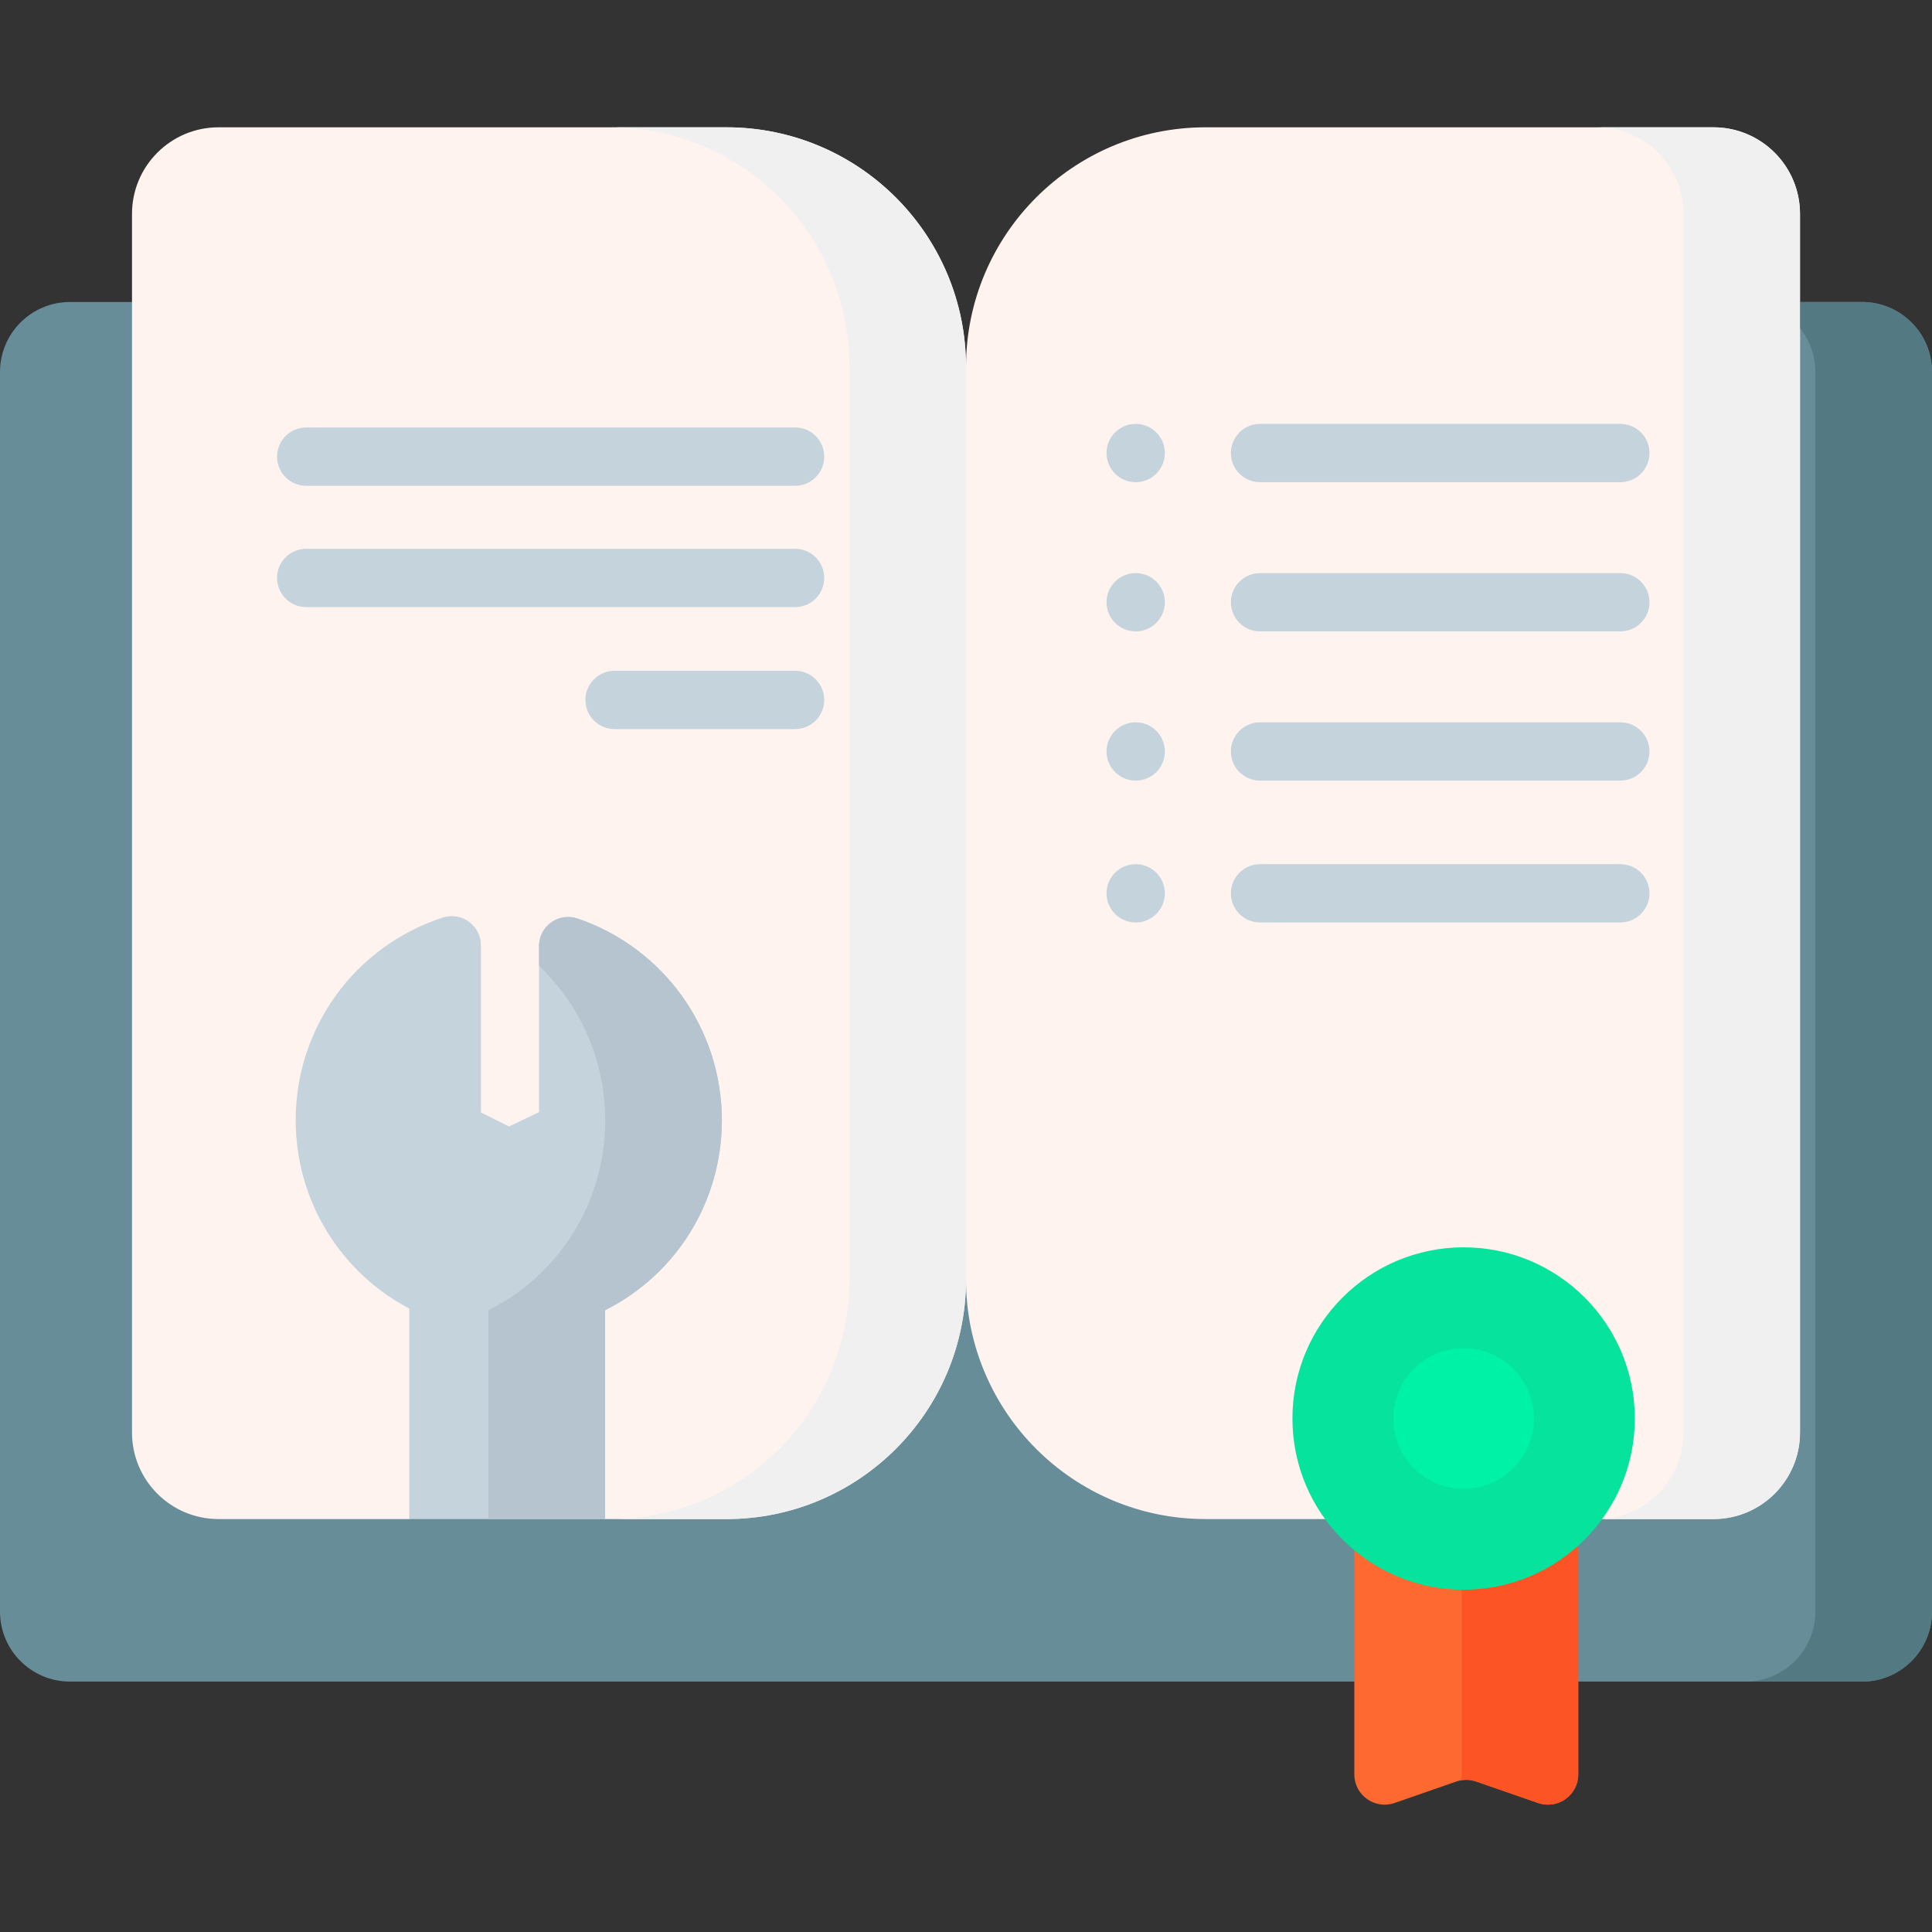 <svg width="96" height="96" viewBox="0 0 96 96" fill="none" xmlns="http://www.w3.org/2000/svg">
<rect x="0" y="0" width="96" height="96" fill="#333333" stroke="none"/>
<g clip-path="url(#clip0)">
<path d="M92.523 83.557H3.477C1.557 83.557 9.53674e-06 82 9.53674e-06 80.079V18.483C9.53674e-06 16.563 1.557 15.006 3.477 15.006H43.553L48 18.869L52.074 15.006H92.523C94.443 15.006 96 16.563 96 18.483V80.079C96 82 94.443 83.557 92.523 83.557Z" fill="#678D98"/>
<path d="M59.905 75.481H85.14C87.516 75.481 89.441 73.555 89.441 71.18V10.627C89.441 8.252 87.516 6.326 85.14 6.326H59.905C53.33 6.326 48 11.656 48 18.231L46.068 41.193L48 63.576C48 70.151 53.33 75.481 59.905 75.481Z" fill="#FFF3EF"/>
<path d="M92.523 15.006H86.728C88.648 15.006 90.205 16.563 90.205 18.483V80.079C90.205 82 88.648 83.557 86.728 83.557H92.523C94.443 83.557 96 82 96 80.079V18.483C96 16.563 94.443 15.006 92.523 15.006Z" fill="#537983"/>
<path d="M36.095 75.481H30.068L24.962 73.549L20.335 75.481H10.86C8.484 75.481 6.559 73.555 6.559 71.18V10.627C6.559 8.252 8.484 6.326 10.86 6.326H36.095C42.67 6.326 48 11.656 48 18.231V63.576C48 70.151 42.67 75.481 36.095 75.481Z" fill="#FFF3EF"/>
<path d="M36.095 6.326H30.3C36.875 6.326 42.205 11.656 42.205 18.231V63.576C42.205 70.151 36.875 75.481 30.3 75.481H36.095C42.67 75.481 48 70.151 48 63.576V18.231C48 11.656 42.67 6.326 36.095 6.326Z" fill="#F1F0F0"/>
<path d="M85.14 6.326H79.345C81.721 6.326 83.646 8.252 83.646 10.627V71.18C83.646 73.555 81.721 75.481 79.345 75.481H85.14C87.516 75.481 89.441 73.555 89.441 71.18V10.627C89.441 8.252 87.516 6.326 85.14 6.326Z" fill="#F1F0F0"/>
<path d="M76.423 89.589L73.353 88.523C73.033 88.412 72.685 88.412 72.365 88.523L69.295 89.589C68.317 89.929 67.296 89.203 67.296 88.167V76.986C67.296 76.155 67.97 75.481 68.801 75.481H76.917C77.748 75.481 78.422 76.154 78.422 76.986V88.167C78.422 89.203 77.401 89.929 76.423 89.589Z" fill="#FD6930"/>
<path d="M76.917 75.481H71.122C71.953 75.481 72.627 76.155 72.627 76.986V88.167C72.627 88.27 72.615 88.368 72.596 88.464C72.848 88.419 73.108 88.438 73.353 88.523L76.423 89.589C77.401 89.929 78.422 89.203 78.422 88.168V76.986C78.422 76.155 77.748 75.481 76.917 75.481Z" fill="#FD5426"/>
<path d="M56.432 23.96C57.232 23.96 57.881 23.311 57.881 22.511C57.881 21.711 57.232 21.062 56.432 21.062C55.632 21.062 54.983 21.711 54.983 22.511C54.983 23.311 55.632 23.96 56.432 23.96Z" fill="#C5D3DD"/>
<path d="M80.513 23.96H62.611C61.81 23.96 61.162 23.311 61.162 22.511C61.162 21.711 61.81 21.062 62.611 21.062H80.513C81.314 21.062 81.962 21.711 81.962 22.511C81.962 23.311 81.314 23.96 80.513 23.96Z" fill="#C5D3DD"/>
<path d="M39.508 24.139H15.214C14.415 24.139 13.766 23.49 13.766 22.69C13.766 21.89 14.415 21.241 15.214 21.241H39.508C40.308 21.241 40.956 21.89 40.956 22.69C40.956 23.49 40.308 24.139 39.508 24.139Z" fill="#C5D3DD"/>
<path d="M39.508 30.166H15.214C14.415 30.166 13.766 29.517 13.766 28.717C13.766 27.917 14.415 27.269 15.214 27.269H39.508C40.308 27.269 40.956 27.917 40.956 28.717C40.956 29.517 40.308 30.166 39.508 30.166Z" fill="#C5D3DD"/>
<path d="M39.508 36.228H30.538C29.738 36.228 29.089 35.58 29.089 34.779C29.089 33.979 29.738 33.331 30.538 33.331H39.508C40.308 33.331 40.956 33.979 40.956 34.779C40.956 35.58 40.308 36.228 39.508 36.228Z" fill="#C5D3DD"/>
<path d="M56.432 31.374C57.232 31.374 57.881 30.726 57.881 29.925C57.881 29.125 57.232 28.477 56.432 28.477C55.632 28.477 54.983 29.125 54.983 29.925C54.983 30.726 55.632 31.374 56.432 31.374Z" fill="#C5D3DD"/>
<path d="M80.513 31.374H62.611C61.81 31.374 61.162 30.725 61.162 29.925C61.162 29.125 61.81 28.477 62.611 28.477H80.513C81.314 28.477 81.962 29.125 81.962 29.925C81.962 30.725 81.314 31.374 80.513 31.374Z" fill="#C5D3DD"/>
<path d="M56.432 38.788C57.232 38.788 57.881 38.14 57.881 37.34C57.881 36.54 57.232 35.891 56.432 35.891C55.632 35.891 54.983 36.54 54.983 37.34C54.983 38.14 55.632 38.788 56.432 38.788Z" fill="#C5D3DD"/>
<path d="M80.513 38.788H62.611C61.81 38.788 61.162 38.14 61.162 37.34C61.162 36.54 61.81 35.891 62.611 35.891H80.513C81.314 35.891 81.962 36.54 81.962 37.34C81.962 38.14 81.314 38.788 80.513 38.788Z" fill="#C5D3DD"/>
<path d="M56.432 45.837C57.232 45.837 57.881 45.189 57.881 44.389C57.881 43.589 57.232 42.94 56.432 42.94C55.632 42.94 54.983 43.589 54.983 44.389C54.983 45.189 55.632 45.837 56.432 45.837Z" fill="#C5D3DD"/>
<path d="M80.513 45.837H62.611C61.81 45.837 61.162 45.189 61.162 44.389C61.162 43.589 61.81 42.94 62.611 42.94H80.513C81.314 42.94 81.962 43.589 81.962 44.389C81.962 45.189 81.314 45.837 80.513 45.837Z" fill="#C5D3DD"/>
<path d="M72.726 78.992C77.424 78.992 81.233 75.183 81.233 70.485C81.233 65.787 77.424 61.979 72.726 61.979C68.028 61.979 64.22 65.787 64.22 70.485C64.22 75.183 68.028 78.992 72.726 78.992Z" fill="#05E39C"/>
<path d="M72.726 73.98C74.656 73.98 76.221 72.415 76.221 70.485C76.221 68.555 74.656 66.99 72.726 66.99C70.796 66.99 69.231 68.555 69.231 70.485C69.231 72.415 70.796 73.98 72.726 73.98Z" fill="#00F2A6"/>
<path d="M20.336 65.023V75.481H30.068V65.105C33.623 63.312 35.869 59.705 35.869 55.66C35.869 51.129 32.987 47.102 28.699 45.64C28.257 45.489 27.768 45.561 27.388 45.833C27.008 46.105 26.783 46.543 26.783 47.011V55.261L25.294 55.973L23.898 55.277V46.971C23.898 46.507 23.676 46.071 23.3 45.798C22.925 45.526 22.442 45.449 22.001 45.593C17.63 47.017 14.693 51.062 14.693 55.66C14.694 59.625 16.878 63.201 20.336 65.023Z" fill="#C5D3DD"/>
<path d="M28.699 45.639C28.257 45.489 27.768 45.56 27.388 45.832C27.008 46.104 26.783 46.543 26.783 47.011V47.987C28.839 49.944 30.074 52.694 30.074 55.66C30.074 59.705 27.828 63.312 24.273 65.104V75.481H30.068V65.104C33.623 63.312 35.869 59.705 35.869 55.66C35.869 51.129 32.987 47.102 28.699 45.639Z" fill="#B6C4CF"/>
</g>
<defs>
<clipPath id="clip0">
<rect width="96" height="96" fill="white"/>
</clipPath>
</defs>
</svg>
